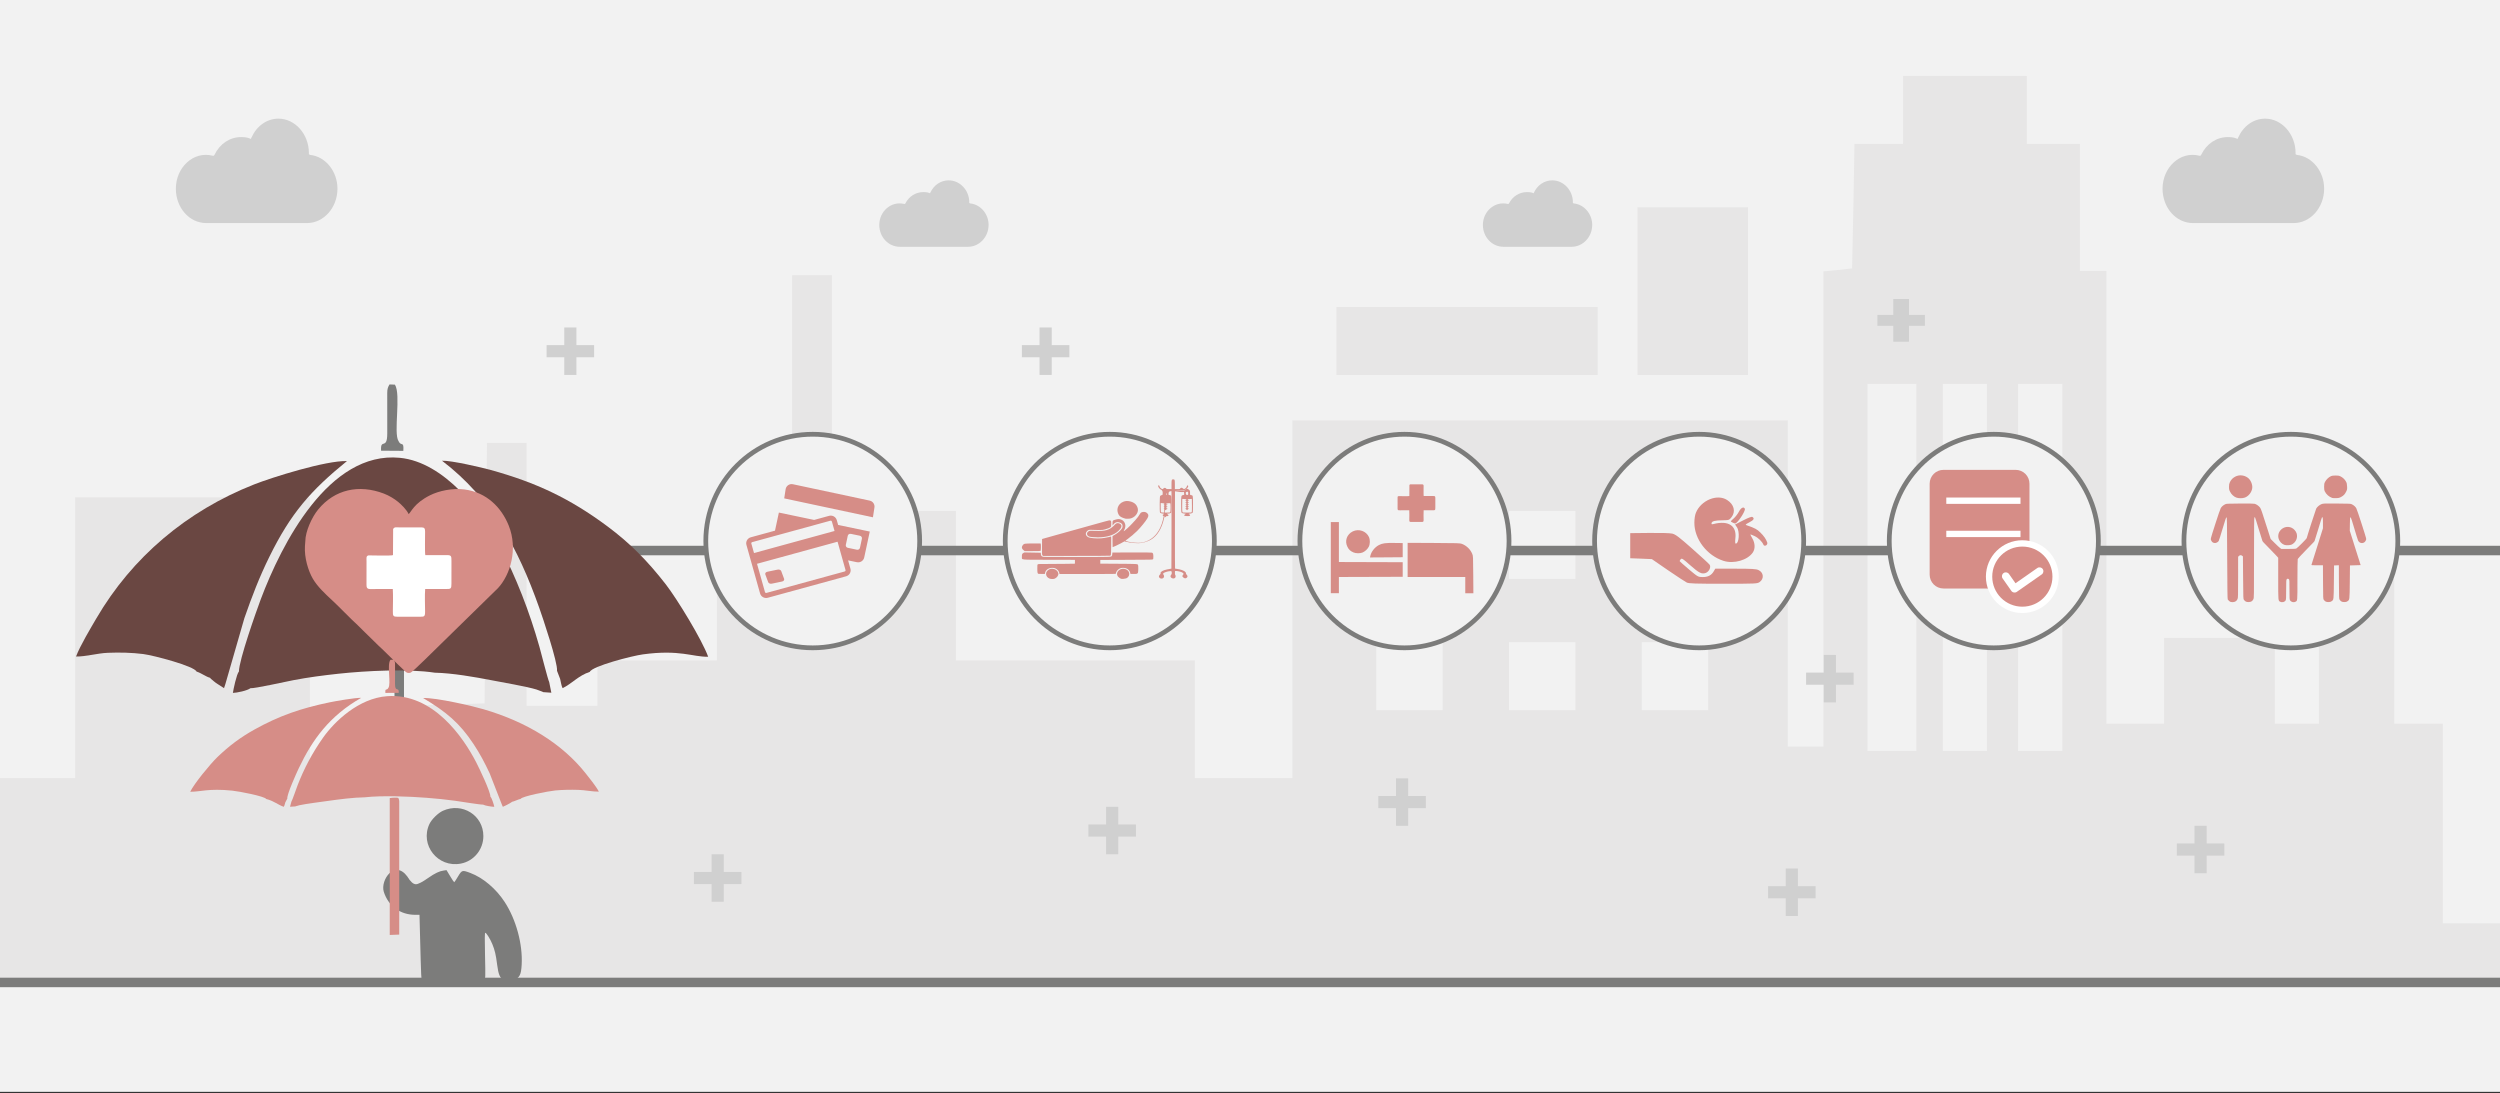 <svg width="526" height="230" xmlns="http://www.w3.org/2000/svg" xmlns:xlink="http://www.w3.org/1999/xlink" overflow="hidden"><rect width="100%" height="100%" fill="#333333" stroke="none"/><defs><clipPath id="clip0"><rect x="0" y="0" width="526" height="230"/></clipPath><clipPath id="clip1"><rect x="215" y="100" width="35" height="22"/></clipPath><clipPath id="clip2"><rect x="215" y="100" width="35" height="22"/></clipPath><clipPath id="clip3"><rect x="215" y="100" width="35" height="22"/></clipPath><clipPath id="clip4"><rect x="244" y="102" width="7" height="7"/></clipPath><clipPath id="clip5"><rect x="244" y="102" width="7" height="7"/></clipPath><clipPath id="clip6"><rect x="244" y="102" width="7" height="7"/></clipPath></defs><g clip-path="url(#clip0)"><rect x="0" y="0" width="526" height="229.667" fill="#FFFFFF"/><rect x="0" y="0" width="526" height="229.667" fill="#F2F2F2"/><path d="M0 184.71 0 163.719 7.933 163.719 15.811 163.719 15.811 134.205 15.811 104.633 40.504 104.633 65.198 104.633 65.198 134.205 65.198 163.719 74.974 163.719 84.751 163.719 84.751 156.169 84.751 148.561 93.355 148.275 101.959 147.989 102.182 120.592 102.461 93.194 106.651 93.194 110.786 93.194 110.786 120.82 110.786 148.504 118.272 148.504 125.702 148.504 125.702 143.699 125.702 138.952 138.273 138.952 150.843 138.952 150.843 123.223 150.843 107.493 158.776 107.493 166.653 107.493 166.653 82.727 166.653 57.903 170.843 57.903 175.033 57.903 175.033 82.727 175.033 107.493 188.107 107.493 201.124 107.493 201.124 123.223 201.124 138.952 226.264 138.952 251.405 138.952 251.405 151.364 251.405 163.719 261.628 163.719 271.908 163.719 271.908 126.083 271.908 88.446 324.033 88.446 376.157 88.446 376.157 122.765 376.157 157.084 379.9 157.084 383.643 157.084 383.643 107.093 383.643 57.102 386.66 56.816 389.677 56.473 389.957 43.375 390.18 30.276 395.264 30.276 400.404 30.276 400.404 23.127 400.404 15.977 413.421 15.977 426.438 15.977 426.438 23.127 426.438 30.276 432.025 30.276 437.612 30.276 437.612 43.603 437.612 56.988 440.405 56.988 443.198 56.988 443.198 104.633 443.198 152.279 449.288 152.279 455.322 152.279 455.322 143.242 455.322 134.205 466.942 134.205 478.619 134.205 478.619 143.242 478.619 152.279 483.256 152.279 487.893 152.279 487.893 137.065 487.893 121.793 495.826 121.793 503.759 121.793 503.759 137.065 503.759 152.279 508.843 152.279 513.983 152.279 513.983 173.271 513.983 194.262 520.519 194.262 527 194.262 527 199.982 527 205.702 263.528 205.702 0 205.702 0 184.71ZM403.197 119.39 403.197 80.782 398.057 80.782 392.918 80.782 392.918 119.39 392.918 157.999 398.057 157.999 403.197 157.999 403.197 119.39ZM418.058 119.39 418.058 80.782 413.421 80.782 408.784 80.782 408.784 119.39 408.784 157.999 413.421 157.999 418.058 157.999 418.058 119.39ZM433.924 119.39 433.924 80.782 429.232 80.782 424.595 80.782 424.595 119.39 424.595 157.999 429.232 157.999 433.924 157.999 433.924 119.39ZM303.529 142.27 303.529 135.12 296.546 135.12 289.562 135.12 289.562 142.27 289.562 149.419 296.546 149.419 303.529 149.419 303.529 142.27ZM331.463 142.27 331.463 135.12 324.48 135.12 317.496 135.12 317.496 142.27 317.496 149.419 324.48 149.419 331.463 149.419 331.463 142.27ZM359.397 142.27 359.397 135.12 352.413 135.12 345.43 135.12 345.43 142.27 345.43 149.419 352.413 149.419 359.397 149.419 359.397 142.27ZM303.529 114.643 303.529 107.493 296.546 107.493 289.562 107.493 289.562 114.643 289.562 121.793 296.546 121.793 303.529 121.793 303.529 114.643ZM331.463 114.643 331.463 107.493 324.48 107.493 317.496 107.493 317.496 114.643 317.496 121.793 324.48 121.793 331.463 121.793 331.463 114.643ZM359.397 114.643 359.397 107.493 352.413 107.493 345.43 107.493 345.43 114.643 345.43 121.793 352.413 121.793 359.397 121.793 359.397 114.643ZM281.182 71.745 281.182 64.595 308.669 64.595 336.156 64.595 336.156 71.745 336.156 78.894 308.669 78.894 281.182 78.894 281.182 71.745ZM344.536 61.278 344.536 43.603 356.157 43.603 367.777 43.603 367.777 61.278 367.777 78.894 356.157 78.894 344.536 78.894 344.536 61.278Z" fill="#E7E6E6" fill-rule="evenodd"/><path d="M121 115.832 536.603 115.832" stroke="#7C7C7B" stroke-width="2" stroke-miterlimit="8" fill="none" fill-rule="evenodd"/><path d="M0 206.7 526 206.701" stroke="#7C7C7B" stroke-width="2" stroke-miterlimit="8" fill="none" fill-rule="evenodd"/><path d="M83.004 161.711 85 161.766 85 140.909C84.615 140.864 84.153 140.837 83.794 140.846 83.24 140.859 83.115 140.796 83 141.347L83.004 161.711Z" fill="#7C7C7B" fill-rule="evenodd"/><path d="M52.692 144.799C53.493 144.897 60.16 143.416 61.736 143.108 64.835 142.512 68.019 142.099 71.216 141.752 76.894 141.142 85.788 140.664 91.485 141.536 95.184 141.608 99.943 142.453 103.31 143.102 105.302 143.482 111.052 144.491 112.881 145.074L114.105 145.527C114.144 145.546 114.222 145.586 114.281 145.625L116 145.749 115.551 143.495C115.303 143.108 113.812 137.191 113.5 136.103 111.403 128.698 108.642 121.567 105.094 114.745 101.421 107.687 93.51 97.241 84.128 96.324 69.172 94.862 59.229 114.496 54.873 126.063 53.864 128.763 50.289 138.888 50.27 141.287 49.788 141.785 49.091 145.101 49 145.789 49.781 145.776 52.028 145.323 52.692 144.799Z" fill="#6A4742" fill-rule="evenodd"/><path d="M117.194 141.13 117.85 142.84C117.999 143.449 118.116 144.311 118.37 144.79 120.331 143.851 121.682 142.147 124.092 141.363 124.585 140.158 132.97 137.994 135.25 137.683 143.038 136.614 145.733 138.247 149 138.182 147.695 134.586 142.447 126.001 140.095 122.963 136.231 117.987 132.535 114.262 127.813 110.75 119.935 104.887 112.81 101.524 103.262 98.888 101.353 98.356 94.942 96.86 93 96.937 103.314 104.809 108.958 115.175 113.44 127.835 114.18 129.921 117.389 139.439 117.194 141.13Z" fill="#6A4742" fill-rule="evenodd"/><path d="M41.35 141.296C42.408 141.632 43.34 142.394 44.193 142.607 44.45 142.93 44.279 142.723 44.576 142.988 44.622 143.033 44.893 143.259 44.966 143.318 45.376 143.647 45.383 143.666 45.825 143.944L47.134 144.79 47.432 143.879 51.418 130.058C53.031 125.433 54.551 121.461 56.679 117.14 61.194 107.962 65.378 103.202 73 97.008 68.611 96.86 57.215 100.438 53.434 101.936 39.321 107.504 27.806 117.211 20.27 130.116 19.133 132.066 16.826 135.903 16 138.131 18.023 138.17 20.468 137.44 22.683 137.35 25.208 137.246 27.746 137.311 30.119 137.608 32.354 137.892 40.907 140.166 41.35 141.296Z" fill="#6A4742" fill-rule="evenodd"/><path d="M81.473 82.687 81.479 91.141C81.492 94.829 80 92.073 80.181 94.829L84.863 94.862C85 92.632 84.426 94.07 83.833 92.779 82.759 91.075 84.413 82.986 83.09 80.929L81.954 80.883C81.623 81.435 81.473 81.828 81.473 82.687Z" fill="#7C7C7B" fill-rule="evenodd"/><path d="M64.234 113.94 64.161 114.877C64 117.333 64.855 120.111 65.821 121.763 66.805 123.445 68.426 124.952 69.834 126.253 71.557 127.848 73.662 130.097 75.222 131.504 75.604 131.847 75.918 132.215 76.298 132.571 77.644 133.833 79.286 135.56 80.61 136.756L83.82 139.895C84.199 140.272 84.534 140.569 84.92 140.939 85.275 141.277 85.616 141.794 86.413 141.515 86.891 141.347 92.002 136.202 92.937 135.324L104.777 123.74C107.404 120.901 109 115.495 107.04 110.592 105.516 106.786 102.391 103.577 97.691 102.976 95.189 102.658 92.361 103.273 90.508 104.192 87.074 105.894 86.489 107.794 85.978 108.164 85.534 107.215 84.444 106.162 83.766 105.599 82.983 104.948 81.851 104.265 80.771 103.852 75.541 101.852 70.417 102.958 66.939 107.202 65.647 108.781 64.243 111.766 64.234 113.94Z" fill="#D68D87" fill-rule="evenodd"/><path d="M82.716 111.309 82.684 116.799C82.228 116.968 78.328 116.858 77.53 116.853 77 116.982 77.111 117.444 77.118 118.062L77.111 123.033C77.105 124.169 77.61 123.927 79.408 123.925 80.486 123.923 81.564 123.92 82.644 123.92 82.729 125.359 82.675 127.117 82.658 128.577 82.644 129.619 82.707 129.774 83.727 129.765L88.209 129.763C89.244 129.751 89.438 129.812 89.438 128.662 89.436 127.206 89.34 125.331 89.458 123.927 90.928 123.927 92.396 123.92 93.866 123.927 94.884 123.932 94.98 123.876 94.984 122.782L94.987 118.062C94.984 117.01 95 116.783 93.944 116.794 92.465 116.811 90.966 116.813 89.485 116.794 89.358 116.231 89.447 112.881 89.438 111.846 89.434 111.201 89.311 110.971 88.685 110.959L83.965 110.961C83.346 110.952 82.983 110.839 82.716 111.309Z" fill="#FFFFFF" fill-rule="evenodd"/><path d="M1.827 37.442C0.649 36.905 0.359 36.326 0.239 34.228 0 29.908 1.4 24.723 3.817 21.015 5.636 18.222 8.335 15.931 11.024 14.916 12.741 14.27 12.801 14.287 13.638 15.688 14.022 16.342 14.38 16.871 14.423 16.871 14.466 16.871 14.85 16.3 15.269 15.596L16.037 14.321 16.626 14.405C17.523 14.522 18.488 14.983 19.829 15.923 21.11 16.829 21.998 17.282 22.467 17.29 23.023 17.29 23.612 16.762 24.286 15.646 26.968 12.039 29.957 16.418 29.231 18.851 28.274 21.888 25.781 23.717 22.587 23.725L21.716 23.725 21.631 27.047C21.34 37.945 21.383 37.156 21.093 37.442 20.845 37.693 20.503 37.702 14.637 37.702 8.514 37.702 8.446 37.702 8.147 37.408 7.839 37.114 7.839 37.089 7.942 32.307 8.019 28.784 8.01 27.5 7.891 27.5 7.668 27.5 6.857 28.792 6.413 29.875 5.892 31.125 5.653 32.156 5.397 34.203 5.141 36.242 4.808 37.039 4.039 37.442 3.407 37.777 2.562 37.777 1.827 37.442ZM13.023 12.945C10.282 12.416 8.292 9.983 8.292 7.156 8.292 2.777 12.724 0 16.789 1.829 17.805 2.29 19.163 3.624 19.632 4.623 21.69 9.044 17.848 13.884 13.023 12.945Z" fill="#7C7C7B" fill-rule="evenodd" transform="matrix(-1.001 0 0 1 110 168.755)"/><path d="M0.004 28.883 1.997 28.958 1.997 0.156C1.612 0.094 1.151 0.056 0.793 0.069 0.24 0.087 0.114 0 0 0.761L0.004 28.883Z" fill="#D68D87" fill-rule="evenodd" transform="matrix(-1.001 0 0 1 84 167.757)"/><path d="M2.366 23.5C2.879 23.546 7.152 22.849 8.162 22.704 10.148 22.423 12.189 22.229 14.238 22.066 17.876 21.779 23.576 21.554 27.227 21.964 29.597 21.998 32.648 22.395 34.805 22.701 36.082 22.88 39.767 23.355 40.939 23.629L41.724 23.842C41.748 23.851 41.799 23.87 41.836 23.888L42.938 23.947 42.65 22.886C42.491 22.704 41.536 19.919 41.335 19.407 39.992 15.922 38.222 12.567 35.948 9.357 33.595 6.035 28.525 1.119 22.512 0.688 12.927 0 6.555 9.239 3.764 14.683 3.117 15.953 0.826 20.718 0.814 21.847 0.505 22.081 0.058 23.642 0 23.965 0.501 23.959 1.94 23.746 2.366 23.5Z" fill="#D68D87" fill-rule="evenodd" transform="matrix(-1.001 0 0 1 104 145.789)"/><path d="M15.531 21.213 15.952 22.032C16.048 22.324 16.123 22.737 16.285 22.967 17.544 22.517 18.412 21.7 19.959 21.325 20.275 20.747 25.658 19.71 27.121 19.561 32.12 19.049 33.851 19.831 35.948 19.8 35.11 18.077 31.741 13.964 30.232 12.508 27.751 10.124 25.379 8.339 22.348 6.656 17.29 3.846 12.716 2.235 6.588 0.972 5.362 0.717 1.247 0 0 0.037 6.621 3.809 10.244 8.776 13.121 14.842 13.596 15.842 15.656 20.402 15.531 21.213Z" fill="#D68D87" fill-rule="evenodd" transform="matrix(-1.001 0 0 1 76 146.787)"/><path d="M16.432 21.292C17.117 21.453 17.721 21.819 18.274 21.921 18.441 22.075 18.33 21.976 18.523 22.103 18.552 22.125 18.728 22.233 18.775 22.261 19.041 22.419 19.045 22.428 19.332 22.561L20.181 22.967 20.373 22.53 22.957 15.907C24.003 13.691 24.988 11.788 26.368 9.718 29.294 5.32 32.006 3.039 36.947 0.071 34.102 0 26.715 1.715 24.264 2.433 15.116 5.1 7.652 9.752 2.768 15.935 2.031 16.87 0.536 18.708 0 19.776 1.311 19.794 2.896 19.445 4.332 19.401 5.968 19.352 7.614 19.383 9.152 19.525 10.6 19.661 16.145 20.751 16.432 21.292Z" fill="#D68D87" fill-rule="evenodd" transform="matrix(-1.001 0 0 1 126 146.787)"/><path d="M0.883 0.902 0.886 5.129C0.894 6.973 0 5.595 0.108 6.973L2.913 6.99C2.996 5.875 2.652 6.594 2.296 5.948 1.653 5.096 2.644 1.052 1.851 0.023L1.171 0C0.972 0.276 0.883 0.473 0.883 0.902Z" fill="#D68D87" fill-rule="evenodd" transform="matrix(-1.001 0 0 1 84 138.799)"/><path d="M211.5 113.835C211.5 101.427 221.35 91.368 233.5 91.368 245.65 91.368 255.5 101.427 255.5 113.835 255.5 126.243 245.65 136.303 233.5 136.303 221.35 136.303 211.5 126.243 211.5 113.835Z" stroke="#7C7C7B" stroke-miterlimit="8" fill="#F2F2F2" fill-rule="evenodd"/><g clip-path="url(#clip1)"><g clip-path="url(#clip2)"><g clip-path="url(#clip3)"><path d="M4.92 20.875C4.247 20.542 4.105 19.664 4.638 19.129 4.872 18.894 5.072 18.816 5.437 18.817 5.892 18.818 6.308 19.142 6.444 19.601 6.535 19.91 6.534 19.955 6.424 20.25 6.327 20.509 6.089 20.774 5.841 20.899 5.624 21.008 5.163 20.996 4.92 20.875ZM17.704 20.929C17.508 20.867 17.129 20.521 17.056 20.337 16.934 20.029 16.923 19.883 17 19.618 17.283 18.645 18.603 18.524 19.026 19.432 19.276 19.968 19.047 20.65 18.552 20.847 18.331 20.934 17.865 20.98 17.704 20.929ZM24.648 20.817C24.517 20.744 24.417 20.578 24.415 20.43 24.413 20.305 24.477 20.174 24.631 19.989 24.715 19.887 24.736 19.821 24.715 19.719 24.693 19.606 24.715 19.559 24.851 19.431 25.145 19.153 25.527 19.011 26.478 18.824L26.639 18.793 26.662 11.266C26.674 7.127 26.674 3.42 26.662 3.029L26.639 2.318C25.157 2.409 25.652 5.141 25.461 7.366 25.16 9.683 24.456 11.377 23.374 12.388 22.89 12.84 22.093 13.226 21.316 13.384 20.692 13.512 19.367 13.384 18.487 13.111L18.275 13.046 17.684 13.432C17.213 13.739 16.253 14.272 16.17 14.272 16.16 14.272 16.153 13.746 16.153 13.104L16.153 11.935 16.496 11.703C16.944 11.401 17.398 10.973 17.64 10.626 17.899 10.254 17.942 10.139 17.942 9.825 17.942 9.502 17.823 9.297 17.545 9.144 17.062 8.877 16.636 8.992 16.331 9.472 16.234 9.626 16.151 9.731 16.149 9.706 16.146 9.681 16.147 9.454 16.151 9.201 16.158 8.652 16.169 8.639 16.71 8.468 17.151 8.328 17.313 8.324 17.633 8.444 18.276 8.685 18.601 9.528 18.358 10.328 18.302 10.511 18.225 10.71 18.185 10.77 18.146 10.83 18.129 10.894 18.147 10.912 18.2 10.964 19.161 9.942 19.607 9.359 19.829 9.071 20.113 8.706 20.239 8.55 20.51 8.213 20.862 7.655 21.039 7.281 21.143 7.06 21.2 6.996 21.355 6.926 21.69 6.774 22.053 6.833 22.29 7.078 22.599 7.399 22.614 7.728 22.343 8.245 21.973 8.95 21.233 10.019 20.522 10.876 20.171 11.3 19.205 12.269 18.907 12.497 18.769 12.602 18.611 12.741 18.555 12.804L18.454 12.918 18.569 12.979C18.93 13.17 19.995 13.354 20.737 13.354 21.188 13.354 21.321 13.336 21.705 13.217 23.013 12.813 24.015 11.775 24.65 10.166 25.058 9.132 25.267 8.004 25.367 6.835 25.353 3.914 25.529 2.932 24.871 2.22 24.542 2.088 24.219 1.583 24.3 1.326 24.348 1.175 24.474 1.243 24.52 1.446 24.575 1.685 24.749 1.914 24.949 2.01 25.099 2.081 25.112 2.081 25.152 2.009 25.298 1.748 25.546 1.711 25.705 1.927 25.806 2.063 25.813 2.065 26.235 2.065L26.662 2.065 26.662 1.135C26.662 0.078 26.682 0 26.96 0 27.238 0 27.259 0.078 27.259 1.135L27.259 2.065 27.695 2.065C28.112 2.065 28.135 2.06 28.182 1.955 28.241 1.826 28.417 1.735 28.531 1.774 28.576 1.789 28.665 1.863 28.73 1.939 28.844 2.071 28.853 2.074 28.983 2.006 29.194 1.896 29.326 1.726 29.387 1.485 29.446 1.256 29.528 1.202 29.614 1.338 29.737 1.534 29.383 2.086 29.049 2.22L28.865 2.294C28.506 2.323 28.612 2.389 27.996 2.327 27.977 2.307 27.808 2.296 27.621 2.304L27.281 2.318 27.27 10.53C27.263 15.046 27.274 18.757 27.293 18.775 27.312 18.794 27.483 18.83 27.673 18.856 28.2 18.929 28.797 19.163 29.034 19.391 29.199 19.549 29.232 19.609 29.232 19.754 29.232 19.882 29.268 19.969 29.369 20.085 29.56 20.302 29.558 20.521 29.365 20.702 29.167 20.887 29.016 20.875 28.78 20.658 28.553 20.449 28.54 20.337 28.713 20.087 28.829 19.92 28.833 19.9 28.769 19.786 28.732 19.719 28.602 19.611 28.481 19.545 28.229 19.408 27.623 19.258 27.419 19.281L27.281 19.297 27.268 19.654C27.258 19.918 27.273 20.037 27.325 20.112 27.427 20.257 27.416 20.568 27.304 20.71 27.052 21.031 26.478 20.791 26.478 20.366 26.478 20.307 26.53 20.183 26.593 20.091 26.71 19.918 26.738 19.665 26.666 19.412 26.637 19.309 26.614 19.299 26.43 19.312 25.915 19.35 25.274 19.607 25.18 19.814 25.141 19.899 25.151 19.945 25.231 20.054 25.3 20.146 25.331 20.255 25.331 20.401 25.331 20.782 24.976 20.998 24.648 20.817ZM2.97 19.886C2.791 19.838 2.752 19.643 2.752 18.779 2.752 18.042 2.761 17.95 2.836 17.882 2.911 17.814 3.094 17.806 4.5 17.806 5.369 17.806 6.838 17.792 7.766 17.776L9.453 17.745 9.453 17.341 9.453 16.937 4.867 16.924C-0.544 16.909 0.03 16.984 0.008 16.289-0.007 15.783 0.037 15.651 0.273 15.494L0.448 15.379 1.91 15.411 3.372 15.443 3.384 15.695C3.399 16.004 3.46 16.13 3.65 16.247 3.793 16.336 3.91 16.337 9.723 16.337 16.002 16.337 15.839 16.343 16.015 16.131 16.055 16.083 16.093 15.914 16.107 15.723L16.13 15.397 19.595 15.385C22.03 15.376 23.096 15.388 23.182 15.423 23.367 15.499 23.426 15.7 23.426 16.255 23.427 16.666 23.413 16.76 23.345 16.829 23.267 16.907 23.003 16.912 18.618 16.934L13.973 16.957 13.973 17.347 13.973 17.737 17.162 17.762C20.585 17.788 20.611 17.79 20.699 18.021 20.771 18.209 20.752 19.482 20.675 19.666 20.584 19.884 20.453 19.922 19.853 19.907L19.345 19.894 19.31 19.694C19.2 19.043 18.69 18.617 18.025 18.621 17.63 18.624 17.374 18.742 17.095 19.053 16.9 19.269 16.749 19.611 16.749 19.834 16.749 19.914 16.552 19.917 11.726 19.917L6.703 19.917 6.674 19.745C6.62 19.431 6.54 19.262 6.342 19.041 6.074 18.742 5.815 18.624 5.423 18.621 4.769 18.617 4.224 19.064 4.136 19.675L4.105 19.894 3.578 19.901C3.288 19.905 3.014 19.898 2.97 19.886ZM3.673 15.986C3.579 15.867 3.578 15.827 3.589 14.208L3.601 12.551 6.034 11.742C8.86 10.801 13.549 9.259 14.776 8.867 15.543 8.621 15.637 8.601 15.745 8.656 15.911 8.738 15.923 8.79 15.923 9.382 15.923 9.825 15.91 9.917 15.834 10.013 15.708 10.174 15.277 10.392 14.798 10.536 14.439 10.644 14.303 10.661 13.743 10.665 13.39 10.667 12.863 10.651 12.572 10.628 11.97 10.582 11.869 10.611 11.618 10.896 11.154 11.425 11.44 12.145 12.174 12.297 13.018 12.472 13.986 12.481 14.753 12.321 15.26 12.216 15.669 12.111 15.858 12.039 15.928 12.012 15.932 12.159 15.913 13.933 15.901 14.99 15.876 15.893 15.855 15.939 15.835 15.986 15.769 16.042 15.707 16.066 15.641 16.091 13.187 16.108 9.682 16.108L3.769 16.108ZM0.325 14.937C-0.031 14.615-0.091 14.23 0.157 13.855 0.384 13.511 0.471 13.494 2.001 13.493L3.338 13.492 3.366 13.595C3.419 13.795 3.398 14.985 3.34 15.043 3.299 15.084 2.914 15.098 1.894 15.098L0.504 15.098ZM12.475 12.14C12.157 12.1 11.993 12.055 11.89 11.981 11.501 11.704 11.515 11.166 11.918 10.915 12.077 10.816 12.128 10.809 12.527 10.83 12.767 10.843 13.304 10.853 13.72 10.852 14.562 10.851 14.919 10.78 15.509 10.499 15.823 10.349 16.318 9.891 16.589 9.5 16.826 9.157 17.199 9.114 17.527 9.39 17.9 9.703 17.785 10.205 17.191 10.861 16.391 11.746 15.107 12.216 13.526 12.202 13.191 12.199 12.719 12.171 12.475 12.14ZM18.104 8.143C17.638 7.936 17.49 7.821 17.28 7.505 16.729 6.436 17.097 5.181 18.05 4.723 18.457 4.533 18.796 4.507 19.252 4.632 20.041 4.848 20.494 5.339 20.653 6.148 20.803 6.91 20.314 7.811 19.56 8.158 19.349 8.255 19.215 8.282 18.883 8.292 18.495 8.305 18.448 8.295 18.104 8.143Z" fill="#D68D87" transform="matrix(1.181 0 0 1 215 100.854)"/></g></g></g><g clip-path="url(#clip4)"><g clip-path="url(#clip5)"><g clip-path="url(#clip6)"><path d="M1.48 0.648C1.458 0.671 1.431 0.819 1.422 0.977 1.404 1.261 1.405 1.265 1.573 1.309 1.903 1.394 1.906 1.411 1.906 3.244 1.906 4.224 1.885 4.941 1.854 4.998 1.795 5.109 1.537 5.212 1.316 5.212 1.129 5.212 1.126 5.256 1.305 5.398 1.493 5.548 1.442 5.727 1.203 5.751L1.034 5.767C0.911 6.169 0.515 5.919 0.86 5.748L0.682 5.731C0.534 5.717 0.502 5.69 0.488 5.573 0.476 5.469 0.5 5.423 0.581 5.398 0.731 5.35 0.72 5.212 0.565 5.212 0.369 5.212 0.11 5.104 0.054 4.998-0.027 4.847-0.013 1.674 0.07 1.51 0.107 1.435 0.21 1.355 0.307 1.327 0.476 1.277 0.478 1.273 0.478 0.943L0.478 0.61 0.468 0.321C0.885-0.37 3.806 0.807 4.081 0.22 4.149 0.071 4.352-0.035 4.484 0.011 4.535 0.028 4.638 0.114 4.713 0.2 4.713 0.2 4.888 0.386 4.868 0.61L4.868 0.947C4.868 1.277 4.871 1.286 5.02 1.315 5.349 1.381 5.344 1.351 5.344 3.201 5.344 4.128 5.329 4.924 5.311 4.971 5.266 5.088 5.013 5.212 4.817 5.212 4.709 5.212 4.656 5.238 4.656 5.291 4.656 5.335 4.691 5.37 4.734 5.37 4.855 5.37 4.929 5.551 4.851 5.656 4.755 5.788 4.032 5.757 3.948 5.618 3.899 5.539 3.915 5.501 4.035 5.404 4.22 5.255 4.218 5.212 4.025 5.212 3.821 5.212 3.598 5.124 3.512 5.011 3.459 4.942 3.443 4.538 3.441 3.253 3.439 1.41 3.442 1.395 3.773 1.309 3.94 1.265 3.942 1.261 3.924 0.977 3.914 0.819 3.888 0.671 3.866 0.648 3.274 0.864 1.933 0.152 1.48 0.648ZM1.693 4.898C1.757 4.777 1.768 3.062 1.704 3.023 1.68 3.008 1.526 3.01 1.36 3.027 1.089 3.055 1.06 3.07 1.06 3.183 1.06 3.272 1.09 3.308 1.166 3.308 1.224 3.308 1.271 3.332 1.271 3.361 1.271 3.39 1.224 3.414 1.166 3.414 1.087 3.414 1.06 3.449 1.06 3.551 1.06 3.643 1.094 3.697 1.166 3.716 1.224 3.731 1.271 3.764 1.271 3.79 1.271 3.816 1.224 3.837 1.166 3.837 1.087 3.837 1.06 3.872 1.06 3.974 1.06 4.066 1.094 4.12 1.166 4.139 1.301 4.174 1.303 4.26 1.169 4.26 1.104 4.26 1.061 4.302 1.05 4.379 1.041 4.444 0.998 4.498 0.954 4.498 0.91 4.498 0.867 4.444 0.858 4.379 0.847 4.302 0.804 4.26 0.739 4.26 0.605 4.26 0.607 4.174 0.742 4.139 0.814 4.12 0.848 4.066 0.848 3.974 0.848 3.872 0.821 3.837 0.742 3.837 0.684 3.837 0.637 3.816 0.637 3.79 0.637 3.764 0.684 3.731 0.742 3.716 0.814 3.697 0.848 3.643 0.848 3.551 0.848 3.449 0.821 3.414 0.742 3.414 0.684 3.414 0.637 3.39 0.637 3.361 0.637 3.332 0.684 3.308 0.742 3.308 0.813 3.308 0.848 3.272 0.848 3.2 0.848 3.077 0.818 3.064 0.438 3.019L0.161 2.987 0.161 3.93C0.161 4.593 0.18 4.892 0.224 4.937 0.267 4.979 0.508 5 0.963 5 1.576 5 1.643 4.991 1.693 4.898ZM5.126 4.927C5.169 4.876 5.183 4.452 5.173 3.487L5.159 2.12 4.921 2.135C4.79 2.143 4.641 2.162 4.59 2.177 4.462 2.215 4.472 2.412 4.603 2.446 4.661 2.461 4.709 2.495 4.709 2.521 4.709 2.546 4.661 2.567 4.603 2.567 4.525 2.567 4.497 2.603 4.497 2.704 4.497 2.797 4.532 2.851 4.603 2.869 4.661 2.885 4.709 2.918 4.709 2.944 4.709 2.969 4.661 2.99 4.603 2.99 4.525 2.99 4.497 3.026 4.497 3.128 4.497 3.22 4.532 3.274 4.603 3.292 4.661 3.308 4.709 3.341 4.709 3.367 4.709 3.392 4.661 3.413 4.603 3.413 4.525 3.413 4.497 3.449 4.497 3.551 4.497 3.643 4.532 3.697 4.603 3.716 4.661 3.731 4.709 3.764 4.709 3.79 4.709 3.816 4.661 3.837 4.603 3.837 4.525 3.837 4.497 3.872 4.497 3.974 4.497 4.066 4.532 4.12 4.603 4.139 4.738 4.174 4.741 4.26 4.607 4.26 4.541 4.26 4.499 4.302 4.488 4.379 4.466 4.53 4.318 4.534 4.296 4.384 4.287 4.322 4.228 4.255 4.164 4.236L4.048 4.201 4.167 4.153C4.244 4.121 4.286 4.06 4.286 3.977 4.286 3.89 4.248 3.838 4.167 3.814L4.048 3.778 4.167 3.73C4.244 3.698 4.286 3.636 4.286 3.554 4.286 3.468 4.247 3.413 4.167 3.386L4.048 3.347 4.167 3.324C4.257 3.306 4.286 3.264 4.286 3.152 4.286 3.043 4.254 2.993 4.167 2.967L4.048 2.932 4.167 2.884C4.244 2.852 4.286 2.79 4.286 2.707 4.286 2.621 4.248 2.568 4.167 2.544L4.048 2.509 4.167 2.461C4.308 2.403 4.326 2.216 4.193 2.178 4.142 2.163 3.994 2.143 3.863 2.134L3.625 2.118 3.611 3.455C3.602 4.317 3.616 4.829 3.652 4.896 3.703 4.991 3.766 5 4.387 5 4.898 5 5.081 4.982 5.127 4.927ZM1.143 1.051C1.188 0.752 1.127 0.637 0.922 0.637 0.776 0.637 0.768 0.649 0.752 0.895 0.731 1.235 0.762 1.298 0.949 1.298 1.096 1.298 1.109 1.281 1.143 1.051ZM4.577 0.954C4.577 0.663 4.567 0.635 4.455 0.62 4.209 0.585 4.107 0.835 4.233 1.166 4.275 1.277 4.315 1.302 4.431 1.288 4.572 1.272 4.577 1.261 4.577 0.954Z" fill="#D68D87" transform="matrix(1.311 0 0 1 244 102.851)"/></g></g></g><path d="M148.5 113.835C148.5 101.427 158.574 91.368 171 91.368 183.426 91.368 193.5 101.427 193.5 113.835 193.5 126.243 183.426 136.303 171 136.303 158.574 136.303 148.5 126.243 148.5 113.835Z" stroke="#7C7C7B" stroke-miterlimit="8" fill="#F2F2F2" fill-rule="evenodd"/><path d="M182.992 105.331 166.815 101.88C166.13 101.734 165.452 102.179 165.307 102.869L165 104.86 183.665 108.842 183.973 106.851C184.117 106.162 183.676 105.477 182.992 105.331Z" fill="#D68D87" fill-rule="evenodd"/><path d="M176.059 109.436C175.865 108.747 175.137 108.34 174.44 108.531L171.294 109.394 163.876 107.844 163.06 111.65 157.963 113.047C157.267 113.238 156.854 113.957 157.048 114.645L159.92 124.866C160.114 125.554 160.842 125.962 161.539 125.771L178.016 121.255C178.713 121.064 179.125 120.345 178.931 119.657L178.438 117.902 180.286 118.288C180.988 118.435 181.683 117.988 181.831 117.295L183 111.84 176.344 110.449 176.059 109.436ZM177.962 114.631 178.369 112.729C178.431 112.444 178.716 112.26 179.005 112.321L180.931 112.723C181.219 112.784 181.405 113.066 181.344 113.351L180.937 115.252C180.876 115.537 180.59 115.721 180.301 115.661L178.376 115.258C178.087 115.198 177.901 114.915 177.962 114.631ZM158.25 114.067 162.81 112.818 173.568 109.869 174.726 109.552C174.747 109.546 174.768 109.543 174.789 109.543 174.882 109.543 174.993 109.604 175.025 109.719L175.161 110.202 175.587 111.718 158.643 116.361 158.081 114.362C158.046 114.237 158.123 114.101 158.25 114.067ZM177.898 119.939C177.92 120.017 177.897 120.081 177.874 120.121 177.851 120.161 177.807 120.214 177.729 120.235L161.253 124.75C161.232 124.756 161.21 124.759 161.19 124.759 161.097 124.759 160.986 124.698 160.954 124.583L159.278 118.621 176.223 113.978 177.256 117.655 177.898 119.939Z" fill="#D68D87" fill-rule="evenodd"/><path d="M164.373 120.16C164.283 119.918 163.947 119.776 163.625 119.843L161.445 120.296C161.123 120.363 160.933 120.615 161.022 120.856L161.627 122.489C161.717 122.73 162.053 122.873 162.375 122.806L164.555 122.352C164.877 122.286 165.067 122.033 164.978 121.792L164.373 120.16Z" fill="#D68D87" fill-rule="evenodd"/><path d="M459.5 113.835C459.5 101.427 469.574 91.368 482 91.368 494.426 91.368 504.5 101.427 504.5 113.835 504.5 126.243 494.426 136.303 482 136.303 469.574 136.303 459.5 126.243 459.5 113.835Z" stroke="#7C7C7B" stroke-miterlimit="8" fill="#F2F2F2" fill-rule="evenodd"/><path d="M469.3 126.635C469.095 126.552 468.832 126.321 468.715 126.123 468.656 126.024 468.627 123.732 468.602 117.421 468.568 109.808 468.556 108.855 468.459 108.838 468.376 108.822 468.2 109.338 467.631 111.245 467.238 112.578 466.87 113.742 466.811 113.829 466.669 114.056 466.305 114.254 466.037 114.254 465.673 114.254 465.397 114.077 465.247 113.734 465.079 113.367 465 113.697 466.167 110.035 466.665 108.483 467.146 107.08 467.242 106.923 467.435 106.592 467.723 106.336 468.141 106.118 468.422 105.969 468.493 105.965 471.266 105.944 473.107 105.932 474.203 105.948 474.378 105.998 474.755 106.097 475.265 106.456 475.516 106.799 475.725 107.084 475.88 107.534 477.173 111.608L477.742 113.396 478.591 114.246C479.059 114.712 479.565 115.187 479.716 115.295L479.988 115.493 481.477 115.493C482.632 115.493 483.012 115.472 483.159 115.398 483.405 115.27 485.334 113.342 485.334 113.226 485.334 113.082 487.216 107.232 487.333 107.005 487.517 106.658 488.036 106.221 488.446 106.068 488.827 105.928 488.94 105.924 491.705 105.944 494.507 105.965 494.578 105.969 494.859 106.118 495.273 106.336 495.561 106.592 495.758 106.923 495.85 107.08 496.335 108.483 496.829 110.035 498 113.697 497.916 113.367 497.753 113.734 497.439 114.436 496.473 114.44 496.147 113.742 496.076 113.59 495.708 112.417 495.331 111.142 494.478 108.248 494.44 108.211 494.415 110.266L494.398 111.674 495.536 115.286 496.678 118.898 495.553 118.936 494.432 118.969 494.398 122.445C494.357 126.292 494.373 126.176 493.892 126.515 493.712 126.639 493.574 126.676 493.236 126.676 492.767 126.676 492.554 126.569 492.273 126.201 492.135 126.015 492.131 125.925 492.11 122.469L492.094 118.927 491.587 118.948 491.085 118.969 491.048 122.445C491.01 126.292 491.027 126.176 490.546 126.515 490.366 126.639 490.228 126.676 489.889 126.676 489.421 126.676 489.207 126.569 488.927 126.201 488.789 126.015 488.785 125.925 488.764 122.473L488.747 118.936 487.521 118.936C486.388 118.936 486.304 118.927 486.338 118.816 486.359 118.746 486.911 116.995 487.563 114.923L488.747 111.15 488.747 110.023C488.747 108.941 488.705 108.698 488.538 108.863 488.504 108.896 488.161 109.99 487.772 111.299 487.379 112.603 487.028 113.734 486.99 113.808 486.898 113.978 486.978 113.895 485.083 115.839 484.217 116.727 483.477 117.528 483.443 117.615 483.41 117.701 483.38 119.637 483.38 121.986 483.38 126.606 483.401 126.383 482.962 126.606 482.548 126.816 482.054 126.68 481.82 126.292 481.724 126.127 481.707 125.825 481.707 124.042 481.707 122.135 481.699 121.974 481.582 121.871 481.414 121.722 481.268 121.726 481.126 121.879 481.025 121.99 481.008 122.246 481.008 124.05 481.008 125.743 480.992 126.131 480.904 126.3 480.707 126.676 480.172 126.816 479.754 126.606 479.327 126.387 479.335 126.523 479.335 121.726L479.335 117.35 479.08 117.061C478.938 116.9 478.26 116.194 477.574 115.493 476.144 114.035 476.106 113.994 476.01 113.808 475.968 113.734 475.617 112.603 475.228 111.299 474.839 109.99 474.491 108.896 474.458 108.863 474.424 108.83 474.366 108.826 474.324 108.851 474.27 108.884 474.249 111.336 474.245 117.338 474.245 125.421 474.24 125.792 474.115 126.061 473.918 126.49 473.609 126.676 473.086 126.676 472.621 126.676 472.404 126.569 472.124 126.201 471.986 126.015 471.982 125.92 471.948 121.536L471.91 117.066 471.747 116.933C471.526 116.756 471.279 116.768 471.074 116.971L470.902 117.14 470.898 121.458C470.898 125.524 470.89 125.797 470.768 126.061 470.593 126.445 470.271 126.659 469.827 126.688 469.631 126.696 469.392 126.676 469.296 126.635L469.3 126.635ZM480.645 114.642C480.088 114.44 479.641 113.978 479.448 113.412 478.913 111.835 480.557 110.361 482.113 111.022 482.606 111.232 483.067 111.74 483.217 112.244 483.485 113.156 483.054 114.126 482.176 114.576 481.874 114.733 480.988 114.77 480.645 114.642ZM470.505 104.685C469.986 104.487 469.488 104.021 469.212 103.467 469.007 103.055 468.986 102.947 468.986 102.423 468.986 101.94 469.02 101.771 469.171 101.449 469.417 100.924 469.769 100.561 470.292 100.285 471.107 99.855 472.132 99.938 472.914 100.499 473.533 100.941 473.96 101.919 473.872 102.695 473.772 103.546 473.115 104.396 472.324 104.689 471.814 104.875 471.007 104.875 470.505 104.685ZM490.701 104.768C490.073 104.565 489.425 103.992 489.145 103.401 489.023 103.137 488.994 102.947 488.994 102.423 488.994 101.837 489.015 101.725 489.199 101.37 489.437 100.9 489.943 100.413 490.404 100.202 490.667 100.082 490.872 100.053 491.399 100.049 491.985 100.049 492.106 100.07 492.457 100.239 492.939 100.475 493.374 100.891 493.612 101.354 493.758 101.63 493.8 101.824 493.825 102.332 493.855 102.923 493.842 102.997 493.65 103.401 493.374 103.983 493.097 104.281 492.57 104.557 492.177 104.764 492.064 104.793 491.504 104.809 491.157 104.817 490.797 104.801 490.701 104.768Z" fill="#D68D87" fill-rule="evenodd"/><path d="M273.5 113.835C273.5 101.427 283.35 91.368 295.5 91.368 307.65 91.368 317.5 101.427 317.5 113.835 317.5 126.243 307.65 136.303 295.5 136.303 283.35 136.303 273.5 126.243 273.5 113.835Z" stroke="#7C7C7B" stroke-miterlimit="8" fill="#F2F2F2" fill-rule="evenodd"/><path d="M280 117.33 280 109.841 280.855 109.841 281.703 109.841 281.703 114.044 281.703 118.248 288.42 118.269 295.129 118.29 295.129 119.824 295.129 121.358 288.42 121.379 281.703 121.4 281.703 123.11 281.703 124.812 280.855 124.812 280 124.812 280 117.33ZM308.29 123.11 308.29 121.4 302.227 121.4 296.164 121.4 296.164 117.806 296.164 114.212 301.667 114.24C306.667 114.261 307.198 114.282 307.572 114.423 308.556 114.801 309.353 115.565 309.756 116.524 309.943 116.959 309.95 117.127 309.971 120.896L310 124.819 309.145 124.819 308.29 124.819 308.29 123.11ZM288.305 117.001C288.499 116.083 289.238 115.137 290.129 114.675 290.848 114.296 291.545 114.205 293.47 114.24L295.129 114.261 295.129 115.754 295.129 117.239 291.688 117.267 288.247 117.288 288.305 117.001ZM284.763 116.23C284.116 115.943 283.807 115.656 283.513 115.081 282.866 113.827 283.362 112.412 284.648 111.795 285.905 111.193 287.45 111.739 288.024 112.986 288.29 113.575 288.276 114.479 287.988 115.039 287.737 115.529 287.227 116.006 286.703 116.237 286.193 116.468 285.287 116.461 284.763 116.23Z" fill="#D68D87" fill-rule="evenodd"/><path d="M296.54 102.05 296.526 104.362C296.323 104.433 294.59 104.386 294.236 104.384 294 104.439 294.049 104.633 294.052 104.893L294.049 106.987C294.047 107.465 294.271 107.363 295.07 107.362 295.549 107.361 296.028 107.36 296.509 107.36 296.546 107.966 296.522 108.706 296.515 109.321 296.509 109.76 296.536 109.825 296.99 109.821L298.982 109.82C299.442 109.815 299.528 109.841 299.528 109.357 299.527 108.744 299.484 107.954 299.537 107.363 300.19 107.363 300.843 107.36 301.496 107.363 301.949 107.365 301.991 107.341 301.993 106.881L301.994 104.893C301.993 104.451 302 104.355 301.531 104.36 300.873 104.367 300.207 104.368 299.549 104.36 299.492 104.123 299.532 102.712 299.528 102.276 299.526 102.005 299.472 101.908 299.193 101.903L297.096 101.904C296.82 101.9 296.659 101.852 296.54 102.05Z" fill="#D68D87" fill-rule="evenodd"/><path d="M335.5 113.835C335.5 101.427 345.35 91.368 357.5 91.368 369.65 91.368 379.5 101.427 379.5 113.835 379.5 126.243 369.65 136.303 357.5 136.303 345.35 136.303 335.5 126.243 335.5 113.835Z" stroke="#7C7C7B" stroke-miterlimit="8" fill="#F2F2F2" fill-rule="evenodd"/><path d="M354.9 122.568C354.6 122.428 352.83 121.259 350.949 119.977L347.552 117.639 345.276 117.54 343 117.456 343 114.822 343 112.174 347.014 112.131C349.511 112.103 351.344 112.16 351.85 112.272 352.546 112.441 353.272 112.991 356.101 115.498 357.982 117.16 359.61 118.653 359.72 118.836 360.036 119.343 359.578 120.287 358.899 120.54 358.045 120.85 357.492 120.582 355.548 118.864 354.047 117.526 353.841 117.399 353.62 117.667 353.478 117.836 353.383 118.005 353.399 118.061 353.415 118.118 354.284 118.892 355.343 119.794 357.255 121.399 357.302 121.413 358.266 121.413 359.373 121.413 360.1 121.033 360.59 120.174L360.89 119.653 365.141 119.653C368.586 119.653 369.503 119.709 369.977 119.935 371.083 120.442 371.21 121.78 370.214 122.47 369.74 122.808 369.424 122.822 362.581 122.822 356.765 122.822 355.343 122.78 354.9 122.568ZM362.628 118.005C359.136 116.892 356.481 113.413 356.496 109.976 356.496 109.216 356.623 108.329 356.813 107.892 357.887 105.258 361.301 103.849 363.387 105.202 364.841 106.131 365.22 107.61 364.335 108.793 363.829 109.427 363.798 109.441 362.502 109.469 360.827 109.483 360.21 109.638 360.116 110.047 360.068 110.315 360.131 110.357 360.511 110.258 363.656 109.441 365.441 110.61 365.125 113.258 365.046 113.991 365.062 114.371 365.204 114.371 365.9 114.371 366.074 111.836 365.441 110.92L365.062 110.357 366.769 109.483C367.986 108.864 368.555 108.667 368.729 108.779 369.187 109.103 368.981 109.427 368.049 109.906 367.164 110.385 367.148 110.399 367.607 110.554 369.203 111.103 369.661 111.343 370.341 112.005 371.115 112.751 371.573 113.413 371.826 114.146 372 114.667 371.226 115.103 371.02 114.596 370.767 113.963 369.914 113.132 369.171 112.793 368.744 112.596 368.349 112.441 368.302 112.441 368.239 112.441 368.413 112.808 368.681 113.258 369.282 114.272 369.329 115.47 368.792 116.244 367.686 117.864 364.793 118.695 362.628 118.005ZM364.493 109.92C364.051 109.709 364.051 109.709 364.746 109.103 365.125 108.779 365.631 108.117 365.868 107.652 366.311 106.807 366.895 106.526 367.117 107.047 367.306 107.498 365.536 110.16 365.062 110.145 364.983 110.145 364.73 110.047 364.493 109.92Z" fill="#D68D87" fill-rule="evenodd"/><path d="M397.5 113.835C397.5 101.427 407.35 91.368 419.5 91.368 431.65 91.368 441.5 101.427 441.5 113.835 441.5 126.243 431.65 136.303 419.5 136.303 407.35 136.303 397.5 126.243 397.5 113.835Z" stroke="#7C7C7B" stroke-miterlimit="8" fill="#F2F2F2" fill-rule="evenodd"/><path d="M406 101.769C406 100.161 407.306 98.857 408.917 98.857L424.083 98.857C425.694 98.857 427 100.161 427 101.769L427 120.908C427 122.517 425.694 123.821 424.083 123.821L408.917 123.821C407.306 123.821 406 122.517 406 120.908Z" fill="#D68D87" fill-rule="evenodd"/><path d="M418.5 121.324C418.5 117.464 421.634 114.334 425.5 114.334 429.366 114.334 432.5 117.464 432.5 121.324 432.5 125.185 429.366 128.314 425.5 128.314 421.634 128.314 418.5 125.185 418.5 121.324Z" stroke="#FFFFFF" stroke-width="1.333" stroke-miterlimit="8" fill="#D68D87" fill-rule="evenodd"/><path d="M409.5 105.347 425.113 105.347" stroke="#FFFFFF" stroke-width="1.333" stroke-miterlimit="8" fill="none" fill-rule="evenodd"/><path d="M409.5 112.337 425.113 112.337" stroke="#FFFFFF" stroke-width="1.333" stroke-miterlimit="8" fill="none" fill-rule="evenodd"/><path d="M428.645 119.517 424.064 122.72 422.695 120.768C422.435 120.398 421.924 120.308 421.554 120.567 421.183 120.826 421.093 121.337 421.352 121.707L423.191 124.329C423.321 124.514 423.514 124.629 423.72 124.665 423.927 124.702 424.147 124.659 424.332 124.53L429.585 120.858C429.955 120.599 430.046 120.088 429.786 119.718 429.526 119.348 429.016 119.258 428.645 119.517Z" fill="#FFFFFF" fill-rule="evenodd"/><path d="M43.397 46.932 64.603 46.932C68.092 46.932 71 43.706 71 39.696 71 36.079 68.519 32.94 65.262 32.592L64.991 32.461 64.991 32.199C64.991 28.233 62.083 24.964 58.594 24.964 56.113 24.964 53.981 26.533 52.895 28.974L52.779 29.235 52.469 29.105C51.926 28.887 51.306 28.843 50.724 28.843 48.359 28.843 46.266 30.238 45.141 32.548L44.986 32.766 44.754 32.766C40.683 31.72 37 35.251 37 39.696 37 43.706 39.83 46.932 43.397 46.932Z" fill="#D0D0D0" fill-rule="evenodd"/><path d="M189.327 51.925 203.673 51.925C206.033 51.925 208 49.872 208 47.32 208 45.018 206.322 43.021 204.119 42.799L203.935 42.716 203.935 42.549C203.935 40.025 201.968 37.945 199.608 37.945 197.929 37.945 196.487 38.944 195.753 40.497L195.674 40.663 195.464 40.58C195.097 40.441 194.677 40.414 194.284 40.414 192.684 40.414 191.268 41.301 190.507 42.771L190.403 42.91 190.245 42.91C187.491 42.244 185 44.491 185 47.32 185 49.872 186.914 51.925 189.327 51.925Z" fill="#D0D0D0" fill-rule="evenodd"/><path d="M215 72.615 218.72 72.615 218.72 68.9 221.28 68.9 221.28 72.615 225 72.615 225 75.171 221.28 75.171 221.28 78.886 218.72 78.886 218.72 75.171 215 75.171Z" fill="#D0D0D0" fill-rule="evenodd"/><path d="M115 72.615 118.72 72.615 118.72 68.9 121.28 68.9 121.28 72.615 125 72.615 125 75.171 121.28 75.171 121.28 78.886 118.72 78.886 118.72 75.171 115 75.171Z" fill="#D0D0D0" fill-rule="evenodd"/><path d="M229 173.469 232.72 173.469 232.72 169.754 235.28 169.754 235.28 173.469 239 173.469 239 176.025 235.28 176.025 235.28 179.74 232.72 179.74 232.72 176.025 229 176.025Z" fill="#D0D0D0" fill-rule="evenodd"/><path d="M372 186.45 375.72 186.45 375.72 182.735 378.28 182.735 378.28 186.45 382 186.45 382 189.006 378.28 189.006 378.28 192.721 375.72 192.721 375.72 189.006 372 189.006Z" fill="#D0D0D0" fill-rule="evenodd"/><path d="M458 177.463 461.72 177.463 461.72 173.748 464.28 173.748 464.28 177.463 468 177.463 468 180.019 464.28 180.019 464.28 183.734 461.72 183.734 461.72 180.019 458 180.019Z" fill="#D0D0D0" fill-rule="evenodd"/><path d="M395 66.252 398.348 66.252 398.348 62.909 401.652 62.909 401.652 66.252 405 66.252 405 68.553 401.652 68.553 401.652 71.896 398.348 71.896 398.348 68.553 395 68.553Z" fill="#D0D0D0" fill-rule="evenodd"/><path d="M380 141.515 383.72 141.515 383.72 137.8 386.28 137.8 386.28 141.515 390 141.515 390 144.071 386.28 144.071 386.28 147.786 383.72 147.786 383.72 144.071 380 144.071Z" fill="#D0D0D0" fill-rule="evenodd"/><path d="M146 183.454 149.72 183.454 149.72 179.74 152.28 179.74 152.28 183.454 156 183.454 156 186.01 152.28 186.01 152.28 189.725 149.72 189.725 149.72 186.01 146 186.01Z" fill="#D0D0D0" fill-rule="evenodd"/><path d="M290 167.477 293.72 167.477 293.72 163.763 296.28 163.763 296.28 167.477 300 167.477 300 170.034 296.28 170.034 296.28 173.748 293.72 173.748 293.72 170.034 290 170.034Z" fill="#D0D0D0" fill-rule="evenodd"/><path d="M316.327 51.925 330.673 51.925C333.033 51.925 335 49.872 335 47.32 335 45.018 333.322 43.021 331.119 42.799L330.935 42.716 330.935 42.549C330.935 40.025 328.968 37.945 326.608 37.945 324.929 37.945 323.487 38.944 322.753 40.497L322.674 40.663 322.464 40.58C322.097 40.441 321.677 40.414 321.284 40.414 319.684 40.414 318.268 41.301 317.507 42.771L317.402 42.91 317.245 42.91C314.491 42.244 312 44.491 312 47.32 312 49.872 313.914 51.925 316.327 51.925Z" fill="#D0D0D0" fill-rule="evenodd"/><path d="M461.397 46.932 482.603 46.932C486.092 46.932 489 43.706 489 39.696 489 36.079 486.519 32.94 483.262 32.592L482.991 32.461 482.991 32.199C482.991 28.233 480.083 24.964 476.594 24.964 474.113 24.964 471.981 26.533 470.895 28.974L470.779 29.235 470.469 29.105C469.926 28.887 469.306 28.843 468.724 28.843 466.359 28.843 464.266 30.238 463.141 32.548L462.986 32.766 462.754 32.766C458.683 31.72 455 35.251 455 39.696 455 43.706 457.83 46.932 461.397 46.932Z" fill="#D0D0D0" fill-rule="evenodd"/></g></svg>
